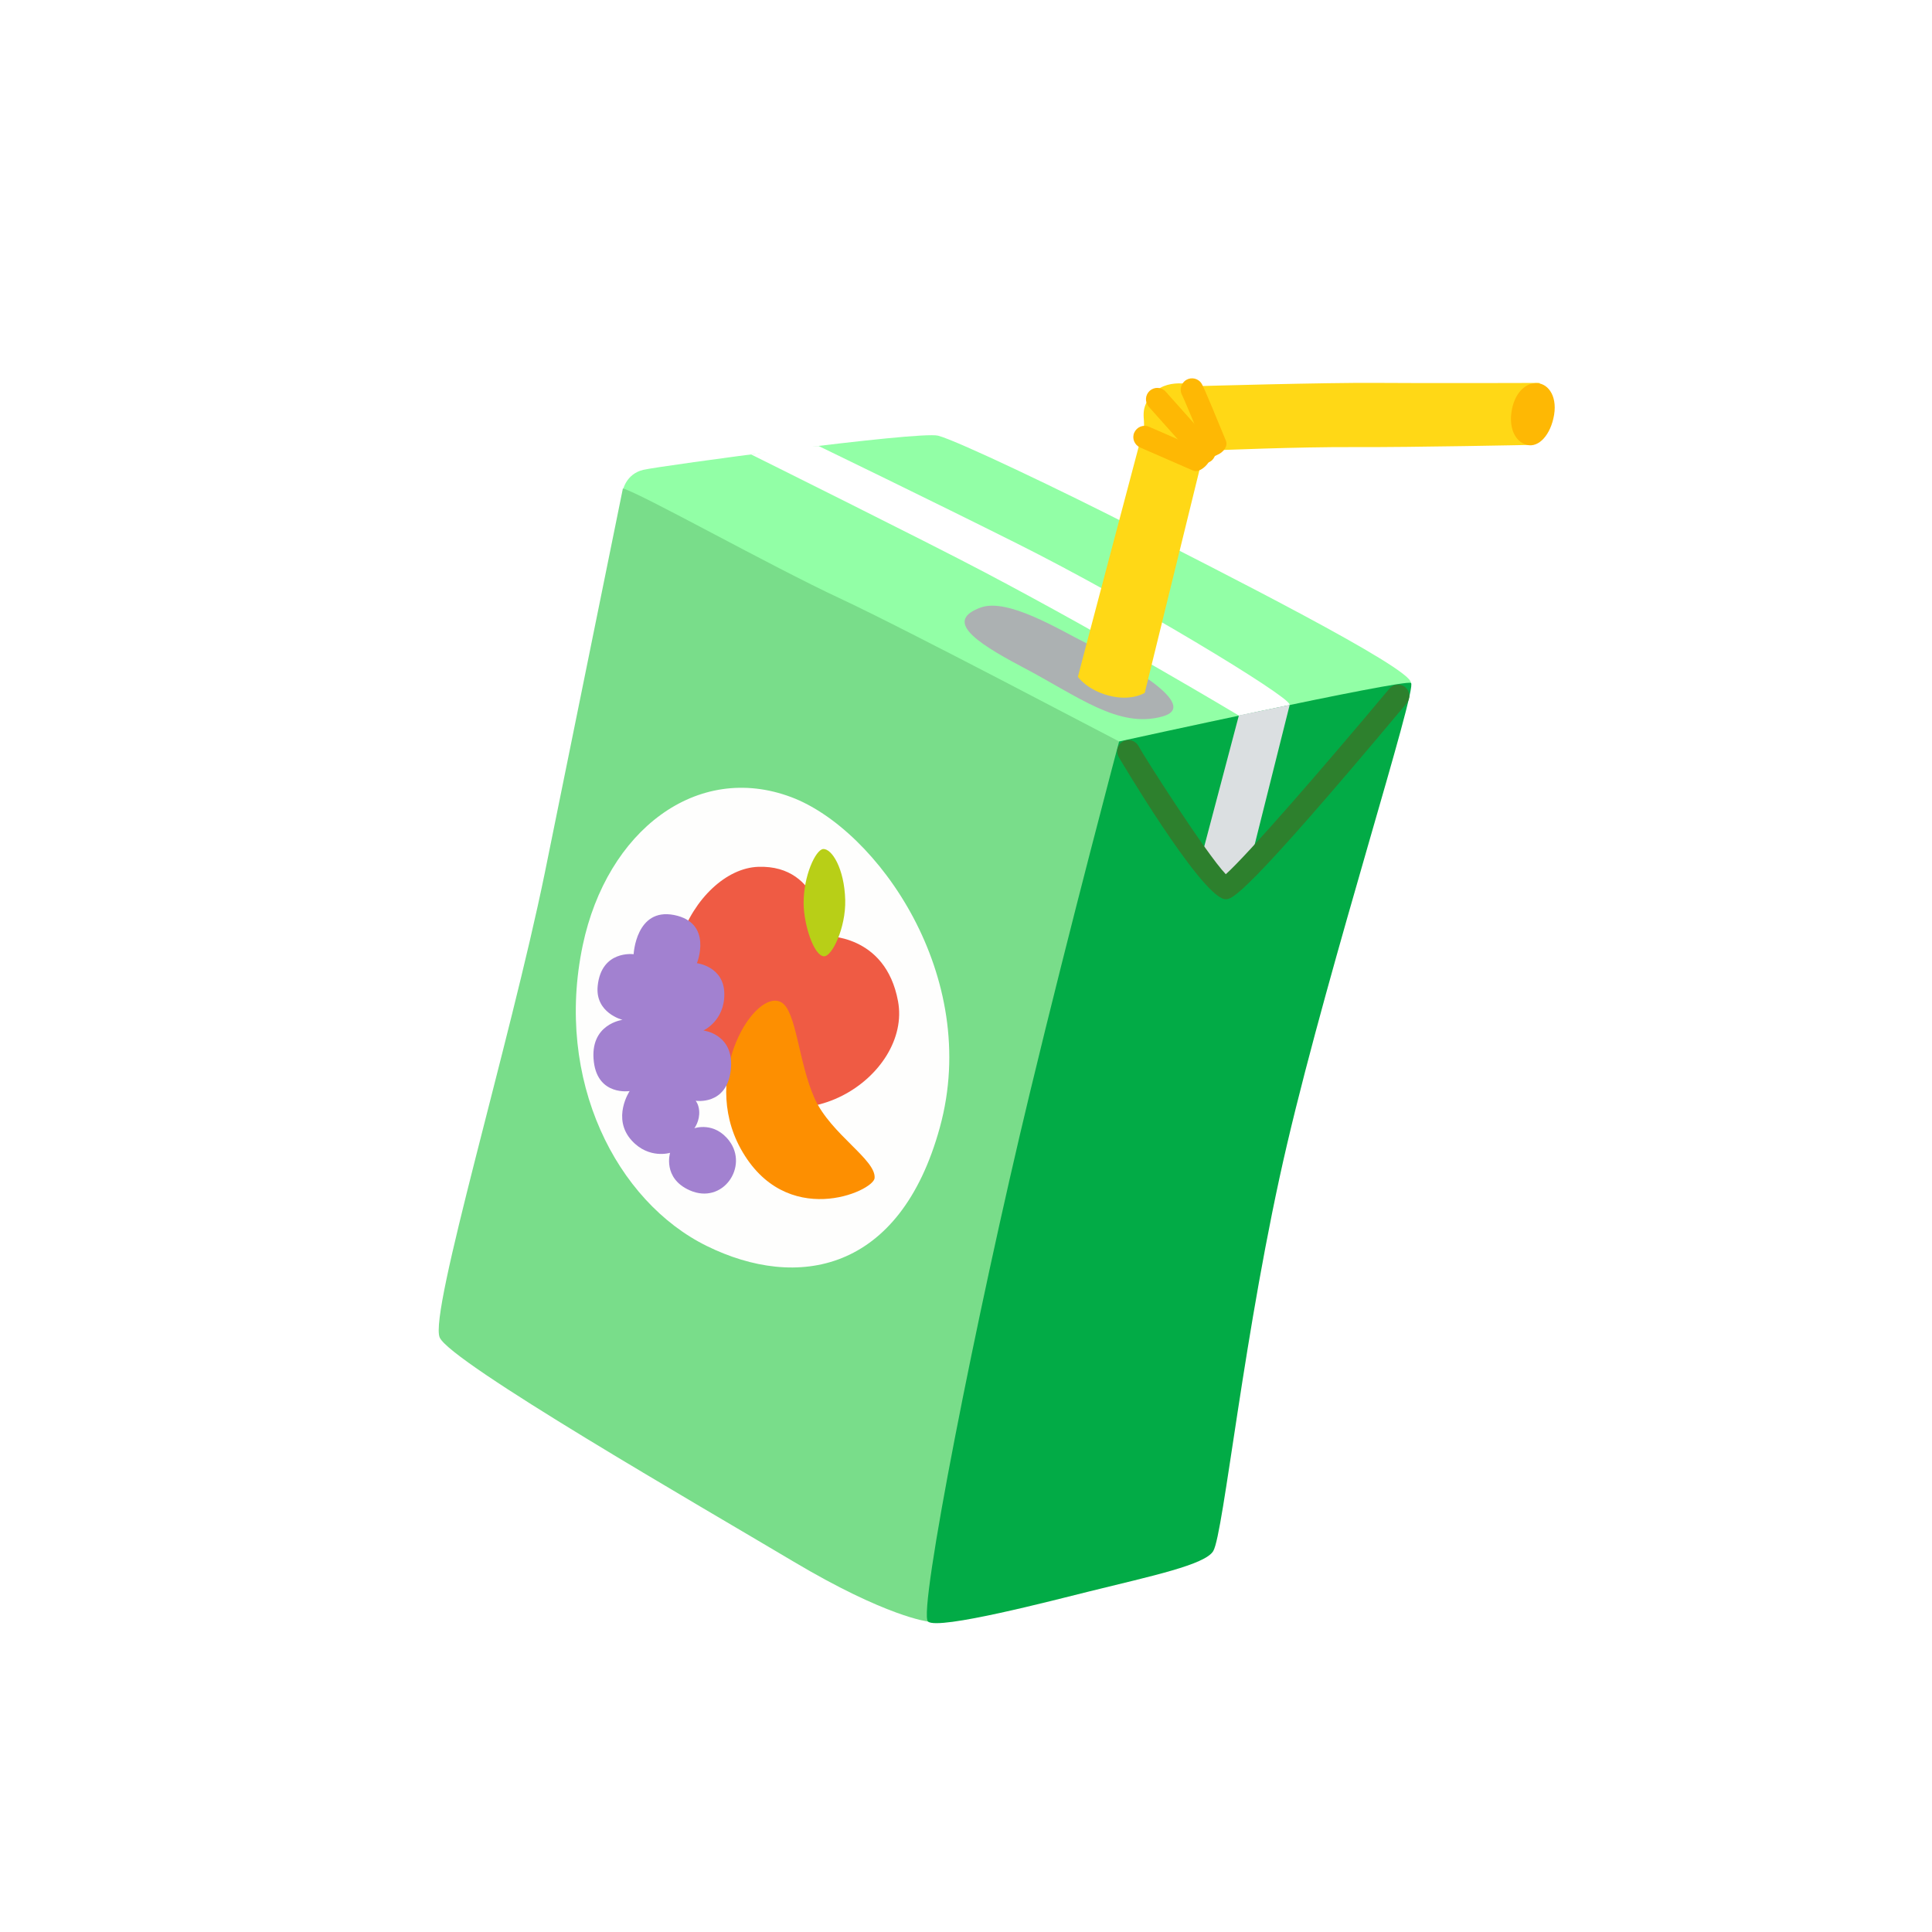 <svg width="256" height="256" viewBox="0 0 256 256" fill="none" xmlns="http://www.w3.org/2000/svg">
<g clip-path="url(#clip0_1158_2)">
<rect width="256" height="256" rx="42" fill="white"/>
<g filter="url(#filter0_ig_1158_2)">
<path d="M122.71 102.974L84.549 69.899C84.549 69.899 84.987 67.796 87.219 67.261C89.465 66.729 123.809 62.08 126.306 62.73C128.803 63.379 142.69 69.996 152.716 75.128C162.742 80.261 189.293 93.611 188.944 95.488C188.595 97.366 152.007 119.409 152.007 119.409L122.71 102.974Z" fill="#92FFA6"/>
<path d="M166.183 99.83C166.183 99.83 149.222 89.656 132.442 80.814C124.633 76.692 101.518 65.212 101.518 65.212C101.518 65.212 104.411 64.755 106.586 64.437C108.79 64.126 110.485 64.102 110.485 64.102C110.485 64.102 125.599 71.425 136.788 77.031C151.929 84.609 172.618 97.133 172.866 98.328C173.131 99.513 166.183 99.83 166.183 99.83Z" fill="white"/>
<path d="M131.936 85.503C127.325 87.202 130.731 89.839 137.494 93.395C144.897 97.288 150.202 101.565 156.035 99.935C161.294 98.482 150.849 92.698 145.996 90.258C142.296 88.397 135.499 84.197 131.936 85.503Z" fill="#ACB1B2"/>
<path d="M144.829 94.682C144.8 94.675 153.228 62.909 153.534 61.733C153.84 60.557 152.794 59.154 154.895 57.034C156.996 54.914 160.732 56.164 160.732 56.164C160.732 56.164 177.705 55.679 184.417 55.735C191.129 55.791 206.02 55.741 206.02 55.741L204.877 63.952C204.877 63.952 189.201 64.278 181.492 64.243C173.783 64.207 163.141 64.664 163.141 64.664L161.345 65.608L153.686 96.799C153.686 96.799 151.944 97.958 148.924 97.173C145.995 96.396 144.829 94.682 144.829 94.682Z" fill="#FFD816"/>
<path d="M202.36 59.145C201.83 61.657 202.751 63.539 204.319 63.947C205.887 64.355 207.482 62.631 207.929 59.957C208.358 57.294 206.984 55.666 205.422 55.772C203.86 55.877 202.744 57.307 202.36 59.145Z" fill="#FEB804"/>
<path d="M161.188 66.341C160.912 66.27 160.655 66.125 160.454 65.887L154.225 58.905C153.674 58.282 153.734 57.336 154.343 56.782C154.967 56.231 155.901 56.272 156.466 56.9L162.695 63.881C163.246 64.505 163.186 65.45 162.577 66.005C162.177 66.35 161.652 66.462 161.188 66.341Z" fill="#FEB804"/>
<path d="M162.666 65.424C162.231 65.31 161.848 64.994 161.656 64.541C160.393 61.469 158.945 57.978 158.67 57.426C158.301 56.818 158.403 56.008 158.95 55.515C159.573 54.964 160.508 55.005 161.073 55.633C161.289 55.875 161.408 56.014 164.435 63.388C164.748 64.151 164.075 64.953 163.312 65.266C162.997 65.401 162.971 65.503 162.666 65.424Z" fill="#FEB804"/>
<path d="M160.258 67.402C160.186 67.383 160.113 67.364 160.03 67.327L153.069 64.293C152.319 63.959 151.96 63.075 152.295 62.325C152.629 61.575 153.498 61.212 154.263 61.55L161.224 64.584C161.973 64.919 162.618 65.241 162.28 66.006C161.997 66.676 160.97 67.587 160.258 67.402Z" fill="#FEB804"/>
<path d="M84.535 69.724C86.843 70.324 104.103 80.003 113.199 84.243C122.295 88.483 149.367 102.805 150.291 103.247C151.215 103.689 147.78 116.125 147.78 116.125C147.78 116.125 143.085 190.227 141.828 193.45C140.576 196.658 124.98 219.865 124.98 219.865C124.98 219.865 119.507 219.279 107.079 211.879C94.651 204.479 61.702 185.514 60.263 182.226C58.824 178.939 69.564 143.232 74.177 120.718C78.764 98.183 84.535 69.724 84.535 69.724Z" fill="#79DD8A"/>
<path d="M162.758 210.53C164.136 208.269 166.852 180.892 172.555 156.569C178.254 132.261 189.886 96.043 188.96 95.492C188.03 94.956 150.29 103.247 150.29 103.247C150.29 103.247 143.91 127.192 138.436 149.916C131.35 179.319 123.615 218.674 124.964 219.862C126.314 221.049 141.763 217.006 146.401 215.856C154.617 213.823 161.668 212.339 162.758 210.53Z" fill="#02AB46"/>
<path d="M161.353 117.98L166.158 99.794L172.887 98.412L167.872 118.419L163.857 122.536L161.353 117.98Z" fill="#DBDFE1"/>
<path d="M106.866 110.633C94.333 105.903 82.416 115.08 79.218 130.243C75.445 148.155 83.713 164.222 95.653 170.1C107.594 175.979 121.24 173.683 126.532 154.399C132.065 134.31 118.188 114.894 106.866 110.633Z" fill="#FEFEFD"/>
<path d="M111.257 129.026C111.257 129.026 110.927 119.563 102.466 119.859C94.004 120.154 85.308 136.136 96.635 147.294C107.519 158.013 122.832 147.518 120.992 137.663C119.33 128.676 111.257 129.026 111.257 129.026Z" fill="#EF5B44"/>
<path d="M111.059 117.505C110.09 117.595 108.454 121.028 108.484 124.725C108.51 127.49 109.81 131.61 111.162 131.714C112.242 131.793 114.083 127.932 113.997 124.267C113.887 120.039 112.188 117.396 111.059 117.505Z" fill="#B8CF17"/>
<path d="M105.572 137.839C102.175 135.762 94.728 147.357 100.137 157.194C106.108 168.03 117.711 162.863 117.888 161.111C118.118 158.676 112.11 155.316 109.95 150.57C107.797 145.795 107.551 139.051 105.572 137.839Z" fill="#FD8F01"/>
<path d="M94.345 132.626C94.345 132.626 96.527 127.273 91.309 126.241C86.265 125.256 85.96 131.438 85.96 131.438C85.96 131.438 81.694 130.856 81.198 135.624C80.819 139.23 84.488 140.137 84.488 140.137C84.488 140.137 80.056 140.674 80.692 145.737C81.258 150.239 85.43 149.573 85.43 149.573C85.43 149.573 83.016 153.192 85.721 156.142C88.004 158.627 90.788 157.754 90.788 157.754C90.788 157.754 89.76 161.114 93.387 162.723C97.778 164.67 101.22 159.598 98.625 156.165C96.653 153.56 94.006 154.499 94.006 154.499C94.006 154.499 94.754 153.531 94.643 152.169C94.564 151.281 94.178 150.855 94.178 150.855C94.178 150.855 98.298 151.523 98.833 146.78C99.373 142.023 95.204 141.544 95.204 141.544C95.204 141.544 98.028 140.279 97.975 136.669C97.939 133.049 94.345 132.626 94.345 132.626Z" fill="#A281D0"/>
<path d="M164.174 124.122C160.835 123.254 150.273 105.397 150.18 105.218C149.816 104.472 150.126 103.576 150.872 103.212C151.617 102.848 152.498 103.155 152.881 103.89C153.531 105.144 161.793 118.078 164.423 120.839C167.244 118.333 177.303 106.767 186.096 96.251C186.633 95.616 187.584 95.537 188.208 96.056C188.843 96.593 188.926 97.529 188.403 98.168C166.72 124.102 165.239 124.135 164.446 124.146C164.348 124.167 164.261 124.144 164.174 124.122Z" fill="#2D802D"/>
</g>
</g>
<defs>
<filter id="filter0_ig_1158_2" x="6.934" y="5.934" width="242.133" height="243.131" filterUnits="userSpaceOnUse" color-interpolation-filters="sRGB">
<feFlood flood-opacity="0" result="BackgroundImageFix"/>
<feBlend mode="normal" in="SourceGraphic" in2="BackgroundImageFix" result="shape"/>
<feColorMatrix in="SourceAlpha" type="matrix" values="0 0 0 0 0 0 0 0 0 0 0 0 0 0 0 0 0 0 127 0" result="hardAlpha"/>
<feOffset dx="-2" dy="-5"/>
<feGaussianBlur stdDeviation="4.15"/>
<feComposite in2="hardAlpha" operator="arithmetic" k2="-1" k3="1"/>
<feColorMatrix type="matrix" values="0 0 0 0 0 0 0 0 0 0 0 0 0 0 0 0 0 0 0.25 0"/>
<feBlend mode="normal" in2="shape" result="effect1_innerShadow_1158_2"/>
<feTurbulence type="fractalNoise" baseFrequency="0.083 0.083" numOctaves="3" seed="350" />
<feDisplacementMap in="effect1_innerShadow_1158_2" scale="8" xChannelSelector="R" yChannelSelector="G" result="displacedImage" width="100%" height="100%" />
<feMerge result="effect2_texture_1158_2">
<feMergeNode in="displacedImage"/>
</feMerge>
</filter>
<clipPath id="clip0_1158_2">
<rect width="256" height="256" fill="white"/>
</clipPath>
</defs>
</svg>
